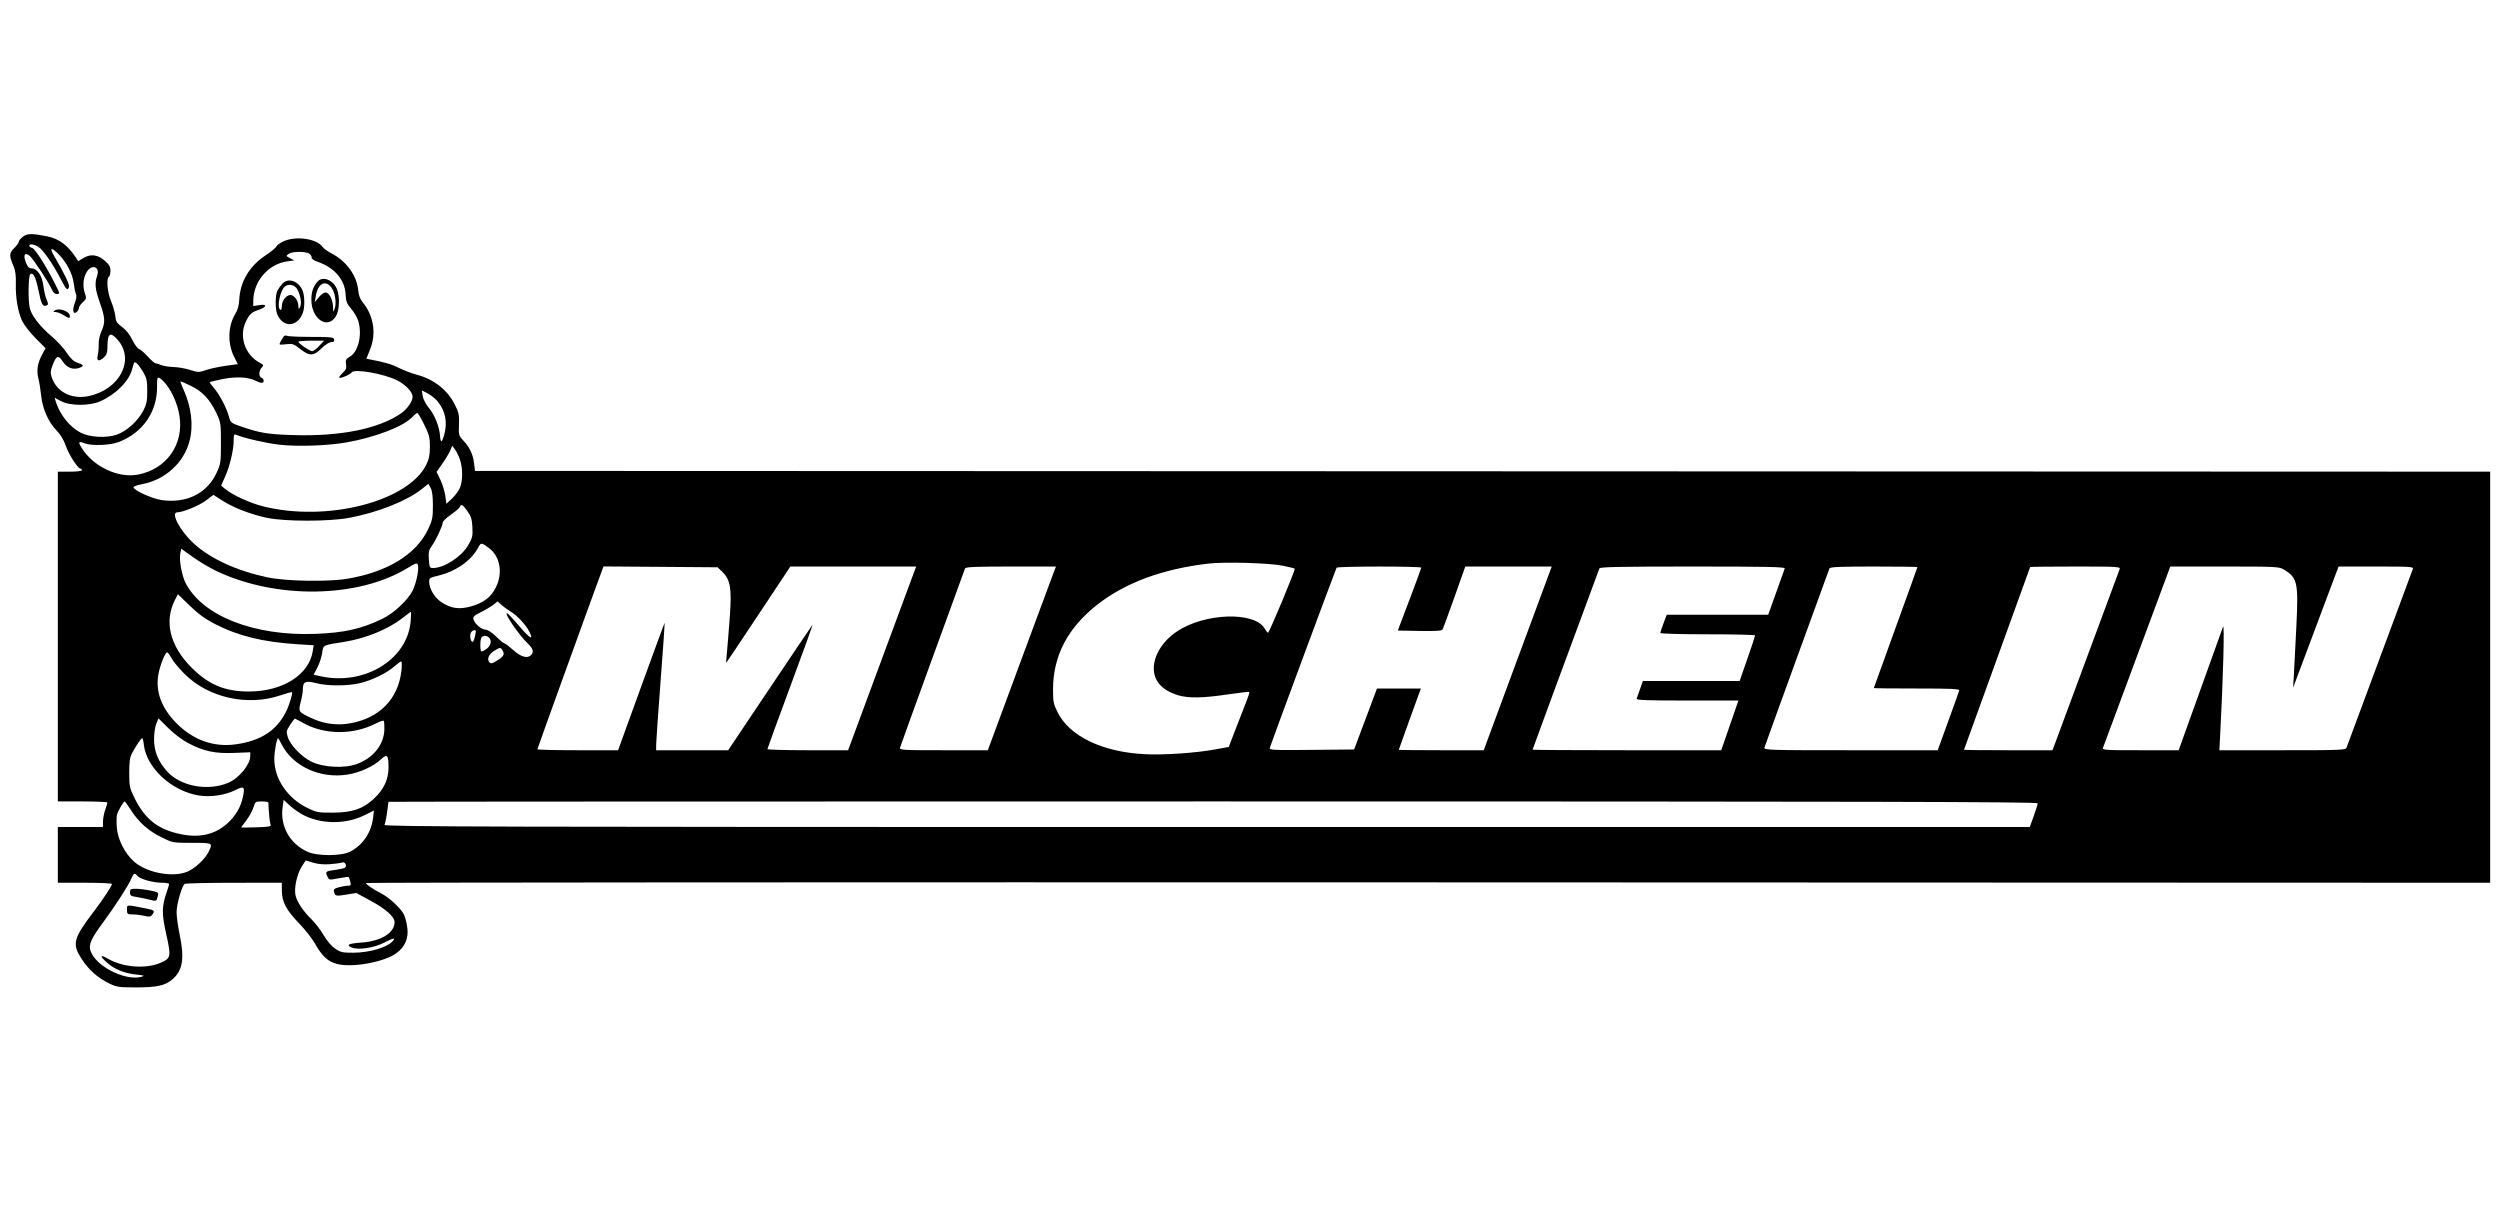 <svg xmlns="http://www.w3.org/2000/svg" xmlns:xlink="http://www.w3.org/1999/xlink" width="1024" zoomAndPan="magnify" viewBox="0 0 768 375" height="500" preserveAspectRatio="xMidYMid meet" version="1.0"><defs><clipPath id="d97c57a0fc"><path d="M 3 71.809 L 764.984 71.809 L 764.984 303.559 L 3 303.559 Z M 3 71.809 " clip-rule="nonzero"/></clipPath></defs><g clip-path="url(#d97c57a0fc)"><path fill="#000000" d="M 7.023 72.73 C 6.328 73.277 5.758 73.984 5.758 74.301 C 5.758 74.617 5.121 75.484 4.34 76.234 C 2.781 77.727 2.758 78.582 4.188 81.848 C 4.727 83.074 4.93 84.66 4.863 87.102 C 4.742 91.336 5.488 95.75 6.809 98.602 C 7.348 99.766 9.184 102.129 10.891 103.852 L 13.996 106.984 L 12.93 108.941 C 11.52 111.535 11.164 113.84 11.797 116.285 C 12.082 117.395 12.465 119.758 12.648 121.543 C 13.062 125.582 14.875 129.68 17.387 132.254 C 18.602 133.5 19.59 135.137 20.176 136.875 C 21.078 139.547 23.918 143.973 24.734 143.973 C 24.965 143.973 25.156 144.18 25.156 144.434 C 25.156 144.703 23.617 144.895 21.461 144.895 L 17.766 144.895 L 17.766 246.199 L 25.387 246.199 C 29.578 246.199 33.004 246.355 33 246.547 C 32.996 246.738 32.691 247.727 32.328 248.746 C 31.961 249.762 31.652 251.375 31.641 252.328 L 31.621 254.062 L 17.766 254.062 L 17.766 271.18 L 26.078 271.18 C 30.652 271.18 34.391 271.348 34.391 271.551 C 34.391 272.145 31.766 276.129 28.852 279.969 C 22.488 288.34 22.074 289.941 25.082 294.598 C 27.199 297.879 29.973 300.355 33.449 302.07 C 35.82 303.234 36.434 303.328 41.781 303.328 C 48.195 303.328 50.676 302.789 52.91 300.906 C 56.137 298.188 56.742 294.434 55.164 286.953 C 54.66 284.559 54.25 281.531 54.25 280.219 C 54.25 277.746 55.863 272.129 56.746 271.531 C 57.023 271.348 63.848 271.191 71.914 271.188 L 86.574 271.18 L 86.586 273.609 C 86.602 277.055 87.902 279.531 91.836 283.609 C 93.707 285.551 95.926 288.363 96.762 289.863 C 98.945 293.777 100.809 295.473 103.688 296.164 C 108.543 297.332 118.289 295.484 121.922 292.707 C 124.445 290.777 125.523 288.234 125.141 285.102 C 124.969 283.68 124.512 281.848 124.133 281.035 C 123.23 279.105 119.57 275.699 117.008 274.398 C 114.578 273.168 112.438 271.699 112.438 271.262 C 112.438 271.09 259.258 271 438.707 271.062 L 764.977 271.18 L 764.977 144.898 L 455.449 144.781 L 145.918 144.664 L 145.637 142.336 C 145.297 139.551 144.25 137.344 142.301 135.285 C 140.93 133.84 140.871 133.613 140.996 130.43 C 141.113 127.469 140.965 126.762 139.695 124.234 C 137.453 119.758 133.23 116.469 127.98 115.098 C 126.492 114.711 124.047 113.777 122.539 113.023 C 120.168 111.836 118.434 111.332 113.527 110.398 L 112.543 110.211 L 113.699 107.34 C 115.672 102.449 114.781 96.898 111.371 92.805 C 110.629 91.914 110.184 90.688 110.039 89.129 C 109.613 84.598 106.352 80.137 101.746 77.789 C 100.641 77.227 99.449 76.355 99.098 75.855 C 97.32 73.32 90.934 72.391 87.145 74.113 C 86.062 74.605 85.055 75.328 84.906 75.719 C 84.754 76.109 83.199 77.383 81.445 78.551 C 76.586 81.785 73.77 86.586 73.496 92.078 C 73.41 93.816 73.02 95.258 72.344 96.324 C 70.016 100.023 69.836 105.453 71.906 109.578 L 73.051 111.867 L 69.309 112.383 C 67.25 112.668 64.531 113.254 63.27 113.684 C 61.098 114.43 60.84 114.43 58.422 113.645 C 57.016 113.191 54.723 112.789 53.324 112.75 C 51.93 112.711 50.199 112.434 49.484 112.137 C 48.77 111.836 47.98 111.59 47.727 111.59 C 47.473 111.59 46.422 110.66 45.387 109.52 C 44.355 108.383 43.141 107.336 42.691 107.191 C 42.242 107.051 41.309 105.781 40.621 104.371 C 39.828 102.746 38.684 101.309 37.492 100.445 C 35.902 99.293 35.582 98.785 35.43 97.152 C 35.332 96.09 34.746 94.02 34.129 92.551 C 32.973 89.801 32.598 85.531 33.469 84.992 C 33.723 84.836 33.93 84.012 33.93 83.164 C 33.93 81.98 33.555 81.289 32.324 80.207 C 30.082 78.234 27.945 77.91 25.75 79.207 L 24.02 80.23 L 23.32 79.145 C 20.875 75.379 18.125 73.336 14.535 72.617 C 9.773 71.66 8.355 71.684 7.023 72.73 Z M 11.758 75.812 C 13.199 76.664 16.242 81.047 18.695 85.801 C 20.391 89.082 20.719 89.398 21.188 88.172 C 21.453 87.484 19.977 84.406 16.504 78.402 C 15.125 76.008 15.777 75.863 17.98 78.07 C 20.422 80.516 22.297 84.121 22.652 87.055 C 22.824 88.465 23.137 89.957 23.352 90.371 C 23.594 90.836 23.461 91.836 23.004 93.004 C 22.145 95.195 22.441 96.773 23.543 95.859 C 23.922 95.543 24.23 94.992 24.23 94.629 C 24.23 94.266 24.773 93.465 25.438 92.852 C 26.523 91.84 26.594 91.586 26.129 90.258 C 25.375 88.086 25.504 85.652 26.477 83.828 C 28.016 80.949 30.875 81.797 29.82 84.82 C 29.031 87.094 29.215 88.836 30.707 93.066 C 32.316 97.641 32.387 99.074 31.148 101.812 C 30.633 102.945 30.266 104.668 30.312 105.746 C 30.352 106.797 30.223 108.336 30.023 109.164 C 29.586 110.969 30.41 111.203 31.996 109.723 C 32.77 109 33.008 108.25 33.008 106.523 C 33.008 102.387 33.875 101.793 36.141 104.383 C 41.523 110.52 36.809 119.668 27.234 121.676 C 22.012 122.77 17.379 120.418 15.898 115.918 C 15.457 114.582 15.496 113.93 16.125 112.285 C 17.309 109.184 17.895 108.957 19.281 111.059 C 20.598 113.051 22.484 113.73 24.527 112.953 C 25.926 112.422 25.719 112.051 23.645 111.375 C 22.641 111.047 21.641 110.09 20.492 108.352 C 19.566 106.953 17.48 104.691 15.863 103.324 C 12.25 100.277 9.605 96.84 9.125 94.566 C 8.594 92.066 8.699 84.867 9.277 84.293 C 10.137 83.43 10.992 85.102 11.836 89.277 C 12.684 93.469 13.121 94.301 14.258 93.863 C 14.883 93.621 14.891 93.41 14.297 91.984 C 13.926 91.102 13.488 89.199 13.316 87.754 C 12.965 84.758 11.398 82.449 9.715 82.449 C 8.918 82.449 8.488 81.988 7.91 80.508 C 7.027 78.258 7.66 77.324 9.168 78.656 C 10.309 79.668 15.082 86.895 15.879 88.832 C 16.262 89.754 16.82 90.312 17.359 90.312 C 18.477 90.312 18.477 90.316 16.848 87.082 C 14.105 81.645 10.824 76.492 9.914 76.203 C 9.406 76.043 8.992 75.715 8.992 75.48 C 8.992 74.809 10.336 74.969 11.758 75.812 Z M 95.062 77.957 C 95.512 78.285 95.812 78.816 95.73 79.145 C 95.645 79.488 96.441 80.031 97.656 80.453 C 102.797 82.234 105.977 85.988 106.176 90.504 C 106.27 92.602 106.543 93.301 107.902 94.891 C 108.793 95.93 109.758 97.586 110.055 98.574 C 111.336 102.859 110.09 108.086 107.422 109.617 C 106.25 110.293 106.094 110.605 106.305 111.891 C 106.5 113.102 106.305 113.605 105.262 114.574 C 104.559 115.227 104.094 115.879 104.234 116.016 C 104.57 116.355 107.621 115.062 108.02 114.414 C 108.777 113.191 117.965 114.793 122.031 116.859 C 124.613 118.168 126.754 120.438 126.754 121.863 C 126.754 123.309 125.113 125.66 123.176 127 C 116.32 131.738 104.52 134.113 90.09 133.66 C 82.117 133.41 79.965 133.051 73.754 130.914 C 71.035 129.98 70.832 129.805 70.359 128.051 C 69.645 125.387 67.43 121.16 65.738 119.227 C 64.938 118.316 64.367 117.496 64.465 117.398 C 64.562 117.301 66.301 116.879 68.336 116.461 C 72.359 115.625 76.316 115.816 78.496 116.949 C 79.188 117.309 80.043 117.605 80.395 117.605 C 81.254 117.605 81.211 116.383 80.34 116.051 C 79.434 115.699 79.457 113.961 80.383 112.934 C 81.062 112.18 81.02 112.07 79.805 111.434 C 75.289 109.07 73.336 103.332 75.516 98.824 C 76.641 96.492 77.234 95.949 79.512 95.164 C 82.016 94.305 82.148 93.328 79.711 93.719 L 77.801 94.023 L 77.801 92.484 C 77.801 86.473 82.414 81.09 88.25 80.289 L 90.391 79.992 L 89.09 79.312 C 87.852 78.66 87.832 78.598 88.656 77.996 C 89.754 77.191 93.988 77.168 95.062 77.957 Z M 97.559 86.496 C 96.227 88.023 95.684 89.574 95.652 91.906 C 95.57 97.949 100.602 101.418 103.215 97.121 C 104.309 95.328 104.445 91.047 103.48 88.738 C 102.316 85.949 99.098 84.73 97.559 86.496 Z M 86.715 87.191 C 86.195 87.762 85.527 88.699 85.23 89.273 C 84.555 90.59 84.496 94.773 85.133 96.422 C 86.797 100.738 91.34 100.602 93.012 96.18 C 93.719 94.305 93.617 90.484 92.812 88.93 C 91.375 86.145 88.43 85.305 86.715 87.191 Z M 101.758 88.262 C 102.914 89.734 103.457 93.059 102.824 94.793 C 102.352 96.086 102.352 96.086 102.312 94.336 C 102.266 92.062 101.121 89.852 99.992 89.852 C 99.508 89.852 98.566 90.527 97.902 91.352 L 96.695 92.855 L 96.996 91.008 C 97.633 87.141 99.867 85.852 101.758 88.262 Z M 91.285 88.809 C 92.328 90.582 92.77 93.301 92.176 94.32 C 91.727 95.098 91.684 95.078 91.672 94.098 C 91.652 92.672 90.918 91.371 89.797 90.77 C 88.508 90.078 86.574 92.031 86.574 94.02 C 86.574 94.859 86.383 95.336 86.113 95.168 C 84.918 94.43 86.098 88.938 87.68 87.891 C 88.852 87.113 90.539 87.547 91.285 88.809 Z M 16.844 95.383 C 16.262 95.773 16.301 95.852 17.074 95.859 C 17.582 95.863 18.676 96.281 19.508 96.789 C 21.305 97.887 21.461 97.91 21.461 97.078 C 21.461 95.664 18.195 94.465 16.844 95.383 Z M 87.152 103.387 C 86.902 103.699 86.461 104.418 86.172 104.977 C 85.656 105.973 85.691 105.992 87.84 105.746 C 89.855 105.512 90.223 105.633 92.227 107.211 C 95.094 109.465 96.309 109.43 98.754 107.023 C 99.887 105.91 101.137 105.113 101.75 105.113 C 102.512 105.113 102.762 104.887 102.648 104.305 C 102.504 103.578 101.789 103.496 95.57 103.496 C 91.766 103.496 88.418 103.34 88.129 103.152 C 87.84 102.965 87.402 103.07 87.152 103.387 Z M 98.059 106.27 C 97.219 107.16 96.246 107.891 95.898 107.891 C 95.164 107.891 91.68 105.512 91.664 105 C 91.66 104.809 93.441 104.652 95.617 104.652 L 99.582 104.652 Z M 44 114.328 C 45.074 116.156 45.242 116.953 45.234 120.148 C 45.227 123.238 45.023 124.234 44.012 126.172 C 42.316 129.41 38.828 132.547 35.809 133.551 C 32.578 134.629 27.566 134.348 24.82 132.938 C 21.402 131.184 18.375 127.383 17.094 123.242 L 16.762 122.168 L 18.766 123.238 C 21.559 124.73 27.59 124.738 30.859 123.258 C 35.773 121.027 39.781 116.918 40.656 113.211 C 40.836 112.445 41.078 111.656 41.191 111.453 C 41.52 110.871 42.648 112.027 44 114.328 Z M 51.203 118.281 C 53.07 120.73 54.605 124.406 55.125 127.672 C 56.535 136.539 51.195 144.121 42.352 145.801 C 36.266 146.957 28.641 143.328 25.074 137.586 C 23.938 135.758 24.121 135.441 25.898 136.156 C 28.082 137.031 33.828 136.828 36.512 135.781 C 43.828 132.926 48.246 126.602 48.246 118.988 C 48.246 115.957 48.309 115.754 49.098 116.18 C 49.566 116.43 50.516 117.375 51.203 118.281 Z M 58.629 118.527 C 62.133 120.199 64.48 122.695 66.422 126.801 C 67.824 129.762 67.871 130.066 67.871 136.105 C 67.871 142.02 67.801 142.508 66.539 145.25 C 63.621 151.574 57.301 154.707 49.648 153.621 C 46.785 153.215 41.348 150.762 41 149.719 C 40.918 149.473 42.098 149.035 43.625 148.742 C 50.742 147.391 56.426 142.242 58.211 135.535 C 59.484 130.738 58.809 125.008 56.332 119.57 C 55.723 118.234 55.34 117.141 55.48 117.141 C 55.617 117.141 57.035 117.766 58.629 118.527 Z M 134.387 123.25 C 136.875 126.207 137.566 129.887 136.379 133.855 C 135.695 136.145 135.332 136.121 135.168 133.777 C 134.984 131.066 133.441 127.285 131.672 125.199 C 130.793 124.164 130.016 122.645 129.859 121.656 L 129.586 119.93 L 131.344 120.828 C 132.312 121.324 133.68 122.414 134.387 123.25 Z M 130.309 130.418 C 131.84 133.523 132.066 134.395 132.066 137.238 C 132.066 139.738 131.809 141.023 130.969 142.727 C 125.379 154.102 100.309 160.484 80.707 155.523 C 76.848 154.543 71.492 152.098 69.281 150.293 L 67.922 149.188 L 69.188 146.355 C 70.629 143.145 71.777 138.23 71.789 135.25 C 71.797 133.504 71.906 133.281 72.605 133.582 C 74.914 134.578 81.688 136.133 85.82 136.613 C 91.277 137.25 100.66 136.93 106.441 135.91 C 115.211 134.359 123.824 131.066 126.547 128.219 C 127.262 127.469 128.008 126.855 128.199 126.855 C 128.395 126.855 129.34 128.457 130.309 130.418 Z M 141.289 141.164 C 142.188 143.773 142.191 147.688 141.297 149.832 C 140.914 150.75 139.824 152.234 138.875 153.133 L 137.145 154.766 L 136.789 152.258 C 136.594 150.883 135.914 148.68 135.273 147.367 L 134.113 144.977 L 135.918 142.402 C 136.906 140.984 137.988 139.176 138.316 138.379 L 138.914 136.934 L 139.746 138.023 C 140.207 138.625 140.898 140.035 141.289 141.164 Z M 132.988 155.305 C 132.988 159.043 132.836 159.793 131.484 162.648 C 127.859 170.312 118.934 175.762 106.664 177.797 C 100.637 178.797 87.777 178.559 82.082 177.344 C 72.57 175.316 64.512 171.582 59.379 166.82 C 55.238 162.977 52.328 157.387 54.469 157.387 C 56.184 157.387 61.258 155.289 63.305 153.73 L 65.562 152.016 L 68.27 153.762 C 71.652 155.945 76.859 157.965 81.957 159.066 C 87.391 160.246 101.113 160.25 107.328 159.074 C 116.055 157.426 124.988 153.887 129.52 150.277 L 131.594 148.629 L 132.289 149.883 C 132.77 150.746 132.988 152.453 132.988 155.305 Z M 143.602 157.039 C 144.727 158.629 145.004 159.539 145.125 162.004 C 145.254 164.676 145.109 165.293 143.852 167.449 C 141.727 171.09 136.457 174.5 132.949 174.5 C 132.023 174.5 131.902 174.23 131.742 171.84 C 131.598 169.645 131.746 168.938 132.594 167.789 C 133.863 166.066 135.98 161.574 135.984 160.586 C 135.988 160.184 137.117 159.074 138.492 158.125 C 139.867 157.176 141.109 156.102 141.25 155.738 C 141.648 154.688 142.125 154.953 143.602 157.039 Z M 150.195 168.352 C 153.652 170.914 154.547 175.996 152.32 180.465 C 150.836 183.453 148.559 185.195 144.723 186.273 C 141.148 187.277 138.695 186.957 135.793 185.117 C 133.531 183.68 131.863 180.949 131.844 178.652 C 131.836 177.613 132.117 177.422 134.484 176.871 C 139.914 175.605 144.707 172.293 146.836 168.328 C 147.766 166.602 147.832 166.602 150.195 168.352 Z M 66.461 175.406 C 84.824 184.148 109.949 183.777 125.121 174.547 C 127.848 172.887 128.125 172.805 128.379 173.602 C 128.785 174.887 127.863 179.262 126.707 181.535 C 125.234 184.422 120.969 188.383 117.508 190.07 C 111.09 193.199 105.734 194.402 96.734 194.73 C 77.98 195.41 62.242 189.223 57.023 179.113 C 55.883 176.898 54.996 172.125 55.363 170.16 L 55.664 168.551 L 59.203 171.094 C 61.148 172.492 64.418 174.434 66.461 175.406 Z M 394.094 173.789 C 395.973 174.168 397.613 174.586 397.738 174.711 C 398.016 174.984 389.918 194.391 389.527 194.391 C 389.383 194.391 388.906 193.785 388.469 193.043 C 385.355 187.77 369.98 188.305 361.559 193.977 C 357.188 196.918 354.453 201.273 354.438 205.309 C 354.422 209.23 357.059 212.133 361.973 213.594 C 365.141 214.535 369.516 214.457 377.156 213.328 C 380.707 212.801 383.695 212.453 383.797 212.555 C 383.898 212.656 383.492 213.973 382.891 215.477 C 382.293 216.984 380.828 220.746 379.637 223.836 L 377.473 229.461 L 373.457 230.199 C 367.312 231.324 357.559 231.992 351.637 231.688 C 338.637 231.023 328.57 226.176 324.898 218.816 C 323.633 216.277 323.488 215.551 323.492 211.781 C 323.508 201.527 327.93 193.004 336.926 185.879 C 345.543 179.055 357.152 174.75 371.316 173.129 C 376.328 172.551 389.93 172.949 394.094 173.789 Z M 221.875 175.645 C 224.359 178.031 224.824 180.734 224.215 189.211 C 223.926 193.207 223.535 198.086 223.344 200.059 C 223.152 202.031 223.035 203.645 223.078 203.645 C 223.121 203.645 227.574 196.98 232.977 188.84 L 242.801 174.039 L 281.453 174.039 L 280.367 176.93 C 279.773 178.52 275.066 191.219 269.91 205.148 L 260.535 230.473 L 248.137 230.473 C 241.32 230.473 235.746 230.316 235.75 230.125 C 235.754 229.934 238.953 221.172 242.855 210.656 C 246.762 200.137 249.801 191.707 249.613 191.922 C 249.422 192.137 243.516 200.898 236.48 211.391 L 223.691 230.473 L 201.566 230.473 L 201.574 228.738 C 201.578 227.785 202.188 218.996 202.934 209.207 C 203.676 199.418 204.246 191.371 204.195 191.324 C 204.148 191.277 200.906 200.066 196.992 210.855 L 189.879 230.473 L 177.48 230.473 C 170.664 230.473 165.086 230.336 165.086 230.172 C 165.086 229.949 182.137 182.762 185 175.062 L 185.395 174.008 L 202.918 174.137 L 220.441 174.27 Z M 323.547 176.234 C 323.082 177.445 318.371 190.141 313.082 204.453 L 303.461 230.473 L 289.867 230.473 C 277.145 230.473 276.289 230.422 276.496 229.664 C 276.621 229.219 281.117 216.781 286.488 202.023 C 291.863 187.27 296.352 174.934 296.465 174.617 C 296.625 174.172 299.863 174.039 310.535 174.039 L 324.395 174.039 Z M 436.613 174.387 C 436.602 174.578 434.977 179 433 184.215 L 429.402 193.699 L 436.098 193.828 C 440.91 193.918 442.891 193.801 443.137 193.402 C 443.324 193.098 444.973 188.617 446.805 183.445 L 450.137 174.039 L 476.691 174.039 L 471.422 188.262 C 468.527 196.086 463.824 208.785 460.977 216.48 L 455.797 230.473 L 442.75 230.473 C 435.574 230.473 429.703 230.41 429.703 230.336 C 429.703 230.262 431.23 225.996 433.098 220.855 L 436.492 211.508 L 423.008 211.523 L 419.492 220.883 L 415.98 230.242 L 402.926 230.363 C 390.641 230.48 389.891 230.438 390.105 229.672 C 390.43 228.504 410.336 174.828 410.602 174.398 C 410.887 173.938 436.637 173.926 436.613 174.387 Z M 548.277 174.617 C 548.16 174.934 546.969 178.266 545.633 182.02 L 543.199 188.84 L 512.035 188.84 L 511.047 191.426 C 510.5 192.848 510.059 194.199 510.059 194.434 C 510.059 194.676 516.164 194.855 524.605 194.855 C 532.609 194.855 539.156 195.012 539.16 195.203 C 539.164 195.391 538.098 198.617 536.793 202.371 L 534.418 209.195 L 504.699 209.195 L 503.844 211.621 C 503.371 212.957 502.891 214.312 502.773 214.629 C 502.613 215.086 505.914 215.207 518.305 215.207 L 534.039 215.207 L 531.402 222.84 L 528.762 230.473 L 499.781 230.473 C 483.844 230.473 470.805 230.395 470.805 230.301 C 470.805 230.168 480.238 204.586 491.34 174.617 C 491.512 174.164 497.672 174.039 520.023 174.039 C 542.598 174.039 548.445 174.16 548.277 174.617 Z M 589.027 174.223 C 589.027 174.32 586.016 182.695 582.332 192.828 C 578.652 202.961 575.637 211.309 575.637 211.379 C 575.637 211.449 581.574 211.508 588.828 211.508 C 599.332 211.508 601.996 211.629 601.875 212.102 C 601.797 212.426 600.273 216.691 598.496 221.582 L 595.262 230.473 L 568.539 230.473 C 543.309 230.473 541.824 230.426 542.039 229.664 C 542.164 229.219 546.66 216.781 552.031 202.023 C 557.402 187.27 561.891 174.934 562.008 174.617 C 562.164 174.172 565.312 174.039 575.621 174.039 C 582.996 174.039 589.027 174.121 589.027 174.223 Z M 651.156 174.848 C 650.984 175.293 646.719 186.793 641.68 200.406 C 636.641 214.016 632.07 226.352 631.523 227.812 L 630.527 230.473 L 616.934 230.473 C 609.457 230.473 603.344 230.41 603.344 230.332 C 603.344 230.258 607.914 217.633 613.504 202.277 C 619.09 186.922 623.664 174.285 623.664 174.199 C 623.664 174.109 629.922 174.039 637.57 174.039 C 650.621 174.039 651.449 174.09 651.156 174.848 Z M 701.664 175 C 705.781 177.516 706.094 178.938 705.449 192.305 C 705.168 198.16 704.828 204.824 704.688 207.113 L 704.438 211.277 L 710.246 195.781 C 713.434 187.258 716.582 178.879 717.23 177.16 L 718.418 174.039 L 729.969 174.039 C 740.789 174.039 741.504 174.09 741.203 174.848 C 741.027 175.293 736.453 187.625 731.035 202.254 C 725.613 216.883 721.035 229.219 720.859 229.664 C 720.566 230.418 719.195 230.473 701.164 230.473 L 681.789 230.473 L 682.062 225.27 C 682.949 208.582 683.41 191.168 682.918 192.543 C 682.781 192.922 679.863 201.043 676.434 210.582 C 673.004 220.121 669.992 228.5 669.742 229.199 L 669.289 230.473 L 657.516 230.473 C 646.477 230.473 645.754 230.422 646.059 229.664 C 646.391 228.828 665.426 177.578 666.242 175.309 L 666.703 174.039 L 683.398 174.039 C 699.48 174.043 700.152 174.078 701.664 175 Z M 66.047 191.703 C 73.18 195.375 80.785 197.242 91.359 197.91 L 96.371 198.227 L 96.078 200.051 C 94.918 207.332 86.816 212.434 76.418 212.434 C 69.074 212.434 64.078 210.34 58.828 205.074 C 52.188 198.41 50.363 190.938 53.754 184.281 L 54.645 182.531 L 58.277 186.051 C 60.922 188.617 63.031 190.152 66.047 191.703 Z M 156.844 187.852 C 158.816 189.031 161.484 191.875 162.547 193.934 C 164.078 196.902 162.852 196.266 159.551 192.383 C 157.68 190.18 155.969 188.379 155.754 188.379 C 154.797 188.379 159.477 195.168 162.273 197.832 C 163.785 199.27 164.055 200.328 163.145 201.238 C 162.004 202.383 160.094 201.848 157.695 199.711 C 156.406 198.566 155.168 197.629 154.938 197.629 C 154.707 197.629 153.57 196.691 152.41 195.547 C 151.203 194.359 149.855 193.461 149.266 193.449 C 147.98 193.43 145.902 191.73 145.484 190.363 C 145.215 189.473 145.523 189.168 147.859 187.984 C 149.332 187.242 151.059 186.207 151.691 185.688 L 152.848 184.742 L 154 185.793 C 154.637 186.371 155.914 187.297 156.844 187.852 Z M 126.133 191.039 C 125.051 202.66 111.949 210.633 98.645 207.777 L 96.352 207.285 L 97.496 205.074 C 98.125 203.859 98.785 201.855 98.961 200.621 C 99.32 198.09 99.066 198.223 105.656 197.195 C 112.297 196.164 119.297 193.293 123.754 189.785 C 125.023 188.781 126.145 187.953 126.242 187.941 C 126.344 187.926 126.293 189.32 126.133 191.039 Z M 146.172 194.055 C 145.93 195.832 145.504 197.168 145.176 197.168 C 144.473 197.168 144.172 194.875 144.781 194.141 C 145.352 193.449 146.266 193.395 146.172 194.055 Z M 150.215 195.871 C 151.164 196.824 150.828 198.336 149.434 199.367 C 148.703 199.91 147.973 200.227 147.82 200.07 C 147.453 199.707 147.453 197 147.816 196.047 C 148.148 195.184 149.43 195.09 150.215 195.871 Z M 154.477 199.973 C 155.09 201.117 154.648 201.781 152.379 203.125 C 151.074 203.895 150.742 203.938 150.297 203.402 C 149.512 202.453 150.195 200.922 151.848 199.914 C 153.676 198.797 153.852 198.801 154.477 199.973 Z M 52.645 202.141 C 53.145 203.094 54.934 205.262 56.617 206.957 C 63.941 214.332 76.004 217.047 86.16 213.605 C 88.012 212.977 89.605 212.539 89.699 212.633 C 89.996 212.926 88.828 216.746 87.852 218.676 C 84.918 224.473 80.094 227.59 72.391 228.664 C 65.668 229.602 59.352 227.352 54.227 222.188 C 49.586 217.516 47.695 212.379 48.672 207.09 C 49.191 204.277 50.742 200.406 51.348 200.406 C 51.559 200.406 52.141 201.188 52.645 202.141 Z M 123.32 206.02 C 122.332 214.766 116.551 220.664 107.43 222.23 C 103.445 222.914 99.43 222.363 95.723 220.625 C 91.652 218.715 91.598 218.633 92.375 215.684 C 92.742 214.293 93.043 212.496 93.043 211.695 C 93.043 209.402 93.875 209.027 97.109 209.863 C 100.609 210.773 106.715 210.773 110.566 209.867 C 114.254 208.996 118.789 206.793 121.09 204.758 C 122.047 203.914 123.012 203.211 123.234 203.199 C 123.457 203.191 123.496 204.449 123.32 206.02 Z M 57.828 228.293 C 62.59 230.793 66.047 231.531 71.914 231.297 L 76.879 231.098 L 76.879 232.191 C 76.879 234.883 73.434 239.086 70.074 240.492 C 63.863 243.09 55.578 241.582 51.457 237.102 C 48.629 234.031 47.332 230.891 47.328 227.105 C 47.324 225.367 47.629 223.234 48.008 222.328 L 48.691 220.688 L 51.699 223.672 C 53.438 225.395 56.031 227.352 57.828 228.293 Z M 93.164 222.113 C 99.637 225.742 108.426 225.82 115.336 222.312 C 116.586 221.68 117.727 221.277 117.875 221.422 C 118.02 221.57 118.113 222.742 118.082 224.031 C 117.977 228.699 114.777 232.762 109.703 234.676 C 105.926 236.102 99.422 235.789 95.719 234.008 C 92.625 232.52 89.133 228.871 88.375 226.336 C 87.902 224.754 87.973 224.426 89.125 222.68 C 89.824 221.621 90.473 220.758 90.57 220.758 C 90.668 220.758 91.836 221.367 93.164 222.113 Z M 44.203 228.848 C 44.992 235.879 52.773 243.039 61.059 244.371 C 64.695 244.953 69.195 244.285 72.316 242.703 C 75.016 241.332 75.324 241.66 74.562 245.082 C 73.902 248.047 72.312 250.715 69.918 252.883 C 65.793 256.617 60.738 257.613 54.25 255.969 C 48.098 254.41 44.391 251.332 41.406 245.301 C 39.801 242.055 39.703 241.598 39.703 237.434 C 39.703 234.023 39.898 232.648 40.559 231.398 C 41.762 229.117 43.344 226.777 43.684 226.773 C 43.84 226.773 44.074 227.707 44.203 228.848 Z M 86.566 228.738 C 90 235.434 98.359 239.258 106.711 237.957 C 110.527 237.359 114.672 235.48 117.039 233.266 C 118.949 231.477 119.348 231.91 119.352 235.793 C 119.355 239.418 117.906 242.527 114.906 245.324 C 111.484 248.512 108.262 249.613 102.27 249.645 C 97.691 249.668 97.234 249.582 94.344 248.156 C 88.254 245.152 84.266 239.227 84.266 233.168 C 84.266 230.848 85.02 226.773 85.449 226.773 C 85.508 226.773 86.012 227.656 86.566 228.738 Z M 93.836 250.699 C 99.484 253.289 106.617 253.148 112.18 250.336 L 114.875 248.977 L 114.609 251.234 C 114.078 255.719 111.508 259.543 107.652 261.59 C 104.941 263.023 97.488 263.059 94.426 261.645 C 88.902 259.098 85.953 253.688 86.844 247.734 L 87.145 245.719 L 89.203 247.621 C 90.336 248.664 92.422 250.051 93.836 250.699 Z M 40.164 248.773 C 42.566 252.535 45.539 255.203 49.527 257.176 C 53.043 258.918 53.055 258.922 58.957 258.922 C 65.508 258.922 65.484 258.906 63.98 261.863 C 62.883 264.016 59.934 266.742 57.609 267.75 C 53.207 269.664 45.121 268.164 41.207 264.711 C 38.348 262.191 36.184 257.941 35.891 254.277 C 35.762 252.676 35.785 250.883 35.938 250.289 C 36.242 249.125 37.93 246.199 38.297 246.199 C 38.418 246.199 39.258 247.359 40.164 248.773 Z M 82.434 246.547 C 82.547 249.484 82.859 252.609 83.105 253.223 C 83.383 253.914 82.906 254.016 78.762 254.148 C 76.199 254.23 74.105 254.246 74.105 254.184 C 74.105 254.121 74.828 253.125 75.711 251.969 C 76.594 250.812 77.559 249.039 77.863 248.031 C 78.391 246.262 78.48 246.199 80.414 246.199 C 81.516 246.199 82.426 246.355 82.434 246.547 Z M 625.977 246.777 C 625.977 247.098 625.43 248.867 624.758 250.711 L 623.539 254.062 L 370.711 254.062 C 151.746 254.062 117.914 253.977 118.133 253.402 C 118.426 252.637 118.84 250.375 119.113 248.051 C 119.219 247.16 119.316 246.379 119.332 246.316 C 119.352 246.25 233.352 246.199 372.668 246.199 C 575.004 246.199 625.973 246.316 625.977 246.777 Z M 101.355 265.484 C 103.004 265.363 104.691 265.129 105.105 264.957 C 106 264.59 106.75 266.07 105.93 266.582 C 105.633 266.762 104.34 267.051 103.055 267.223 C 100.062 267.621 99.898 267.742 100.523 269.113 C 101.125 270.438 100.883 270.395 104.316 269.758 C 105.785 269.488 107.055 269.332 107.133 269.414 C 107.215 269.496 107.426 270.133 107.602 270.832 C 107.883 271.949 107.789 272.105 106.832 272.105 C 106.23 272.109 104.984 272.32 104.055 272.578 C 102.691 272.957 102.414 273.223 102.609 273.973 C 102.957 275.301 103.195 275.355 106.473 274.809 L 109.438 274.32 L 113.824 276.688 C 118.48 279.199 121.211 281.629 121.211 283.262 C 121.211 286.598 117.062 289.148 110.953 289.566 C 107.012 289.84 106.113 290.328 108.137 291.109 C 110.172 291.891 114.844 291.191 117.875 289.648 C 120.867 288.129 121.594 287.969 120.723 289.023 C 119.062 291.027 113.617 292.656 108.512 292.676 C 105.234 292.688 104.609 292.547 102.953 291.422 C 101.832 290.656 100.414 289 99.398 287.258 C 98.469 285.664 96.844 283.531 95.793 282.512 C 93.266 280.07 91.406 277.34 90.824 275.227 C 90.223 273.039 91.215 268.438 92.809 266.016 L 93.926 264.32 L 96.141 265.008 C 97.562 265.449 99.426 265.621 101.355 265.484 Z M 42.242 269.098 C 43.039 270.062 47.055 271.18 49.715 271.18 C 50.938 271.18 51.941 271.359 51.941 271.582 C 51.941 271.805 51.625 272.879 51.242 273.969 C 49.68 278.406 49.652 280.645 51.074 287.02 C 52.605 293.859 52.508 294.367 49.434 295.73 C 44.879 297.746 37.742 297.211 33.133 294.504 C 30.707 293.078 30.57 293.695 32.867 295.715 C 35.211 297.777 38.078 298.957 41.715 299.359 C 44.332 299.648 44.59 299.75 43.473 300.07 C 38.918 301.363 30.488 297.438 28.164 292.934 C 26.965 290.613 27.57 288.918 31.492 283.609 C 35.473 278.219 39.473 272.016 40.371 269.848 C 41.039 268.234 41.402 268.086 42.242 269.098 Z M 39.934 274.145 C 39.934 275.105 40.207 275.301 41.895 275.551 C 42.977 275.711 44.746 276.07 45.836 276.348 C 48.07 276.926 48.062 276.93 48.473 275.297 C 48.758 274.148 48.656 274.074 46.121 273.562 C 44.664 273.27 42.676 273.031 41.703 273.031 C 40.141 273.031 39.934 273.16 39.934 274.145 Z M 39.008 279.453 C 39.008 280.809 39.113 280.895 40.742 280.906 C 41.695 280.91 43.305 281.113 44.32 281.352 C 45.844 281.715 46.27 281.656 46.746 281.023 C 47.66 279.801 47.469 279.602 44.898 279.094 C 38.695 277.867 39.008 277.848 39.008 279.453 Z M 39.008 279.453 " fill-opacity="1" fill-rule="evenodd"/></g></svg>